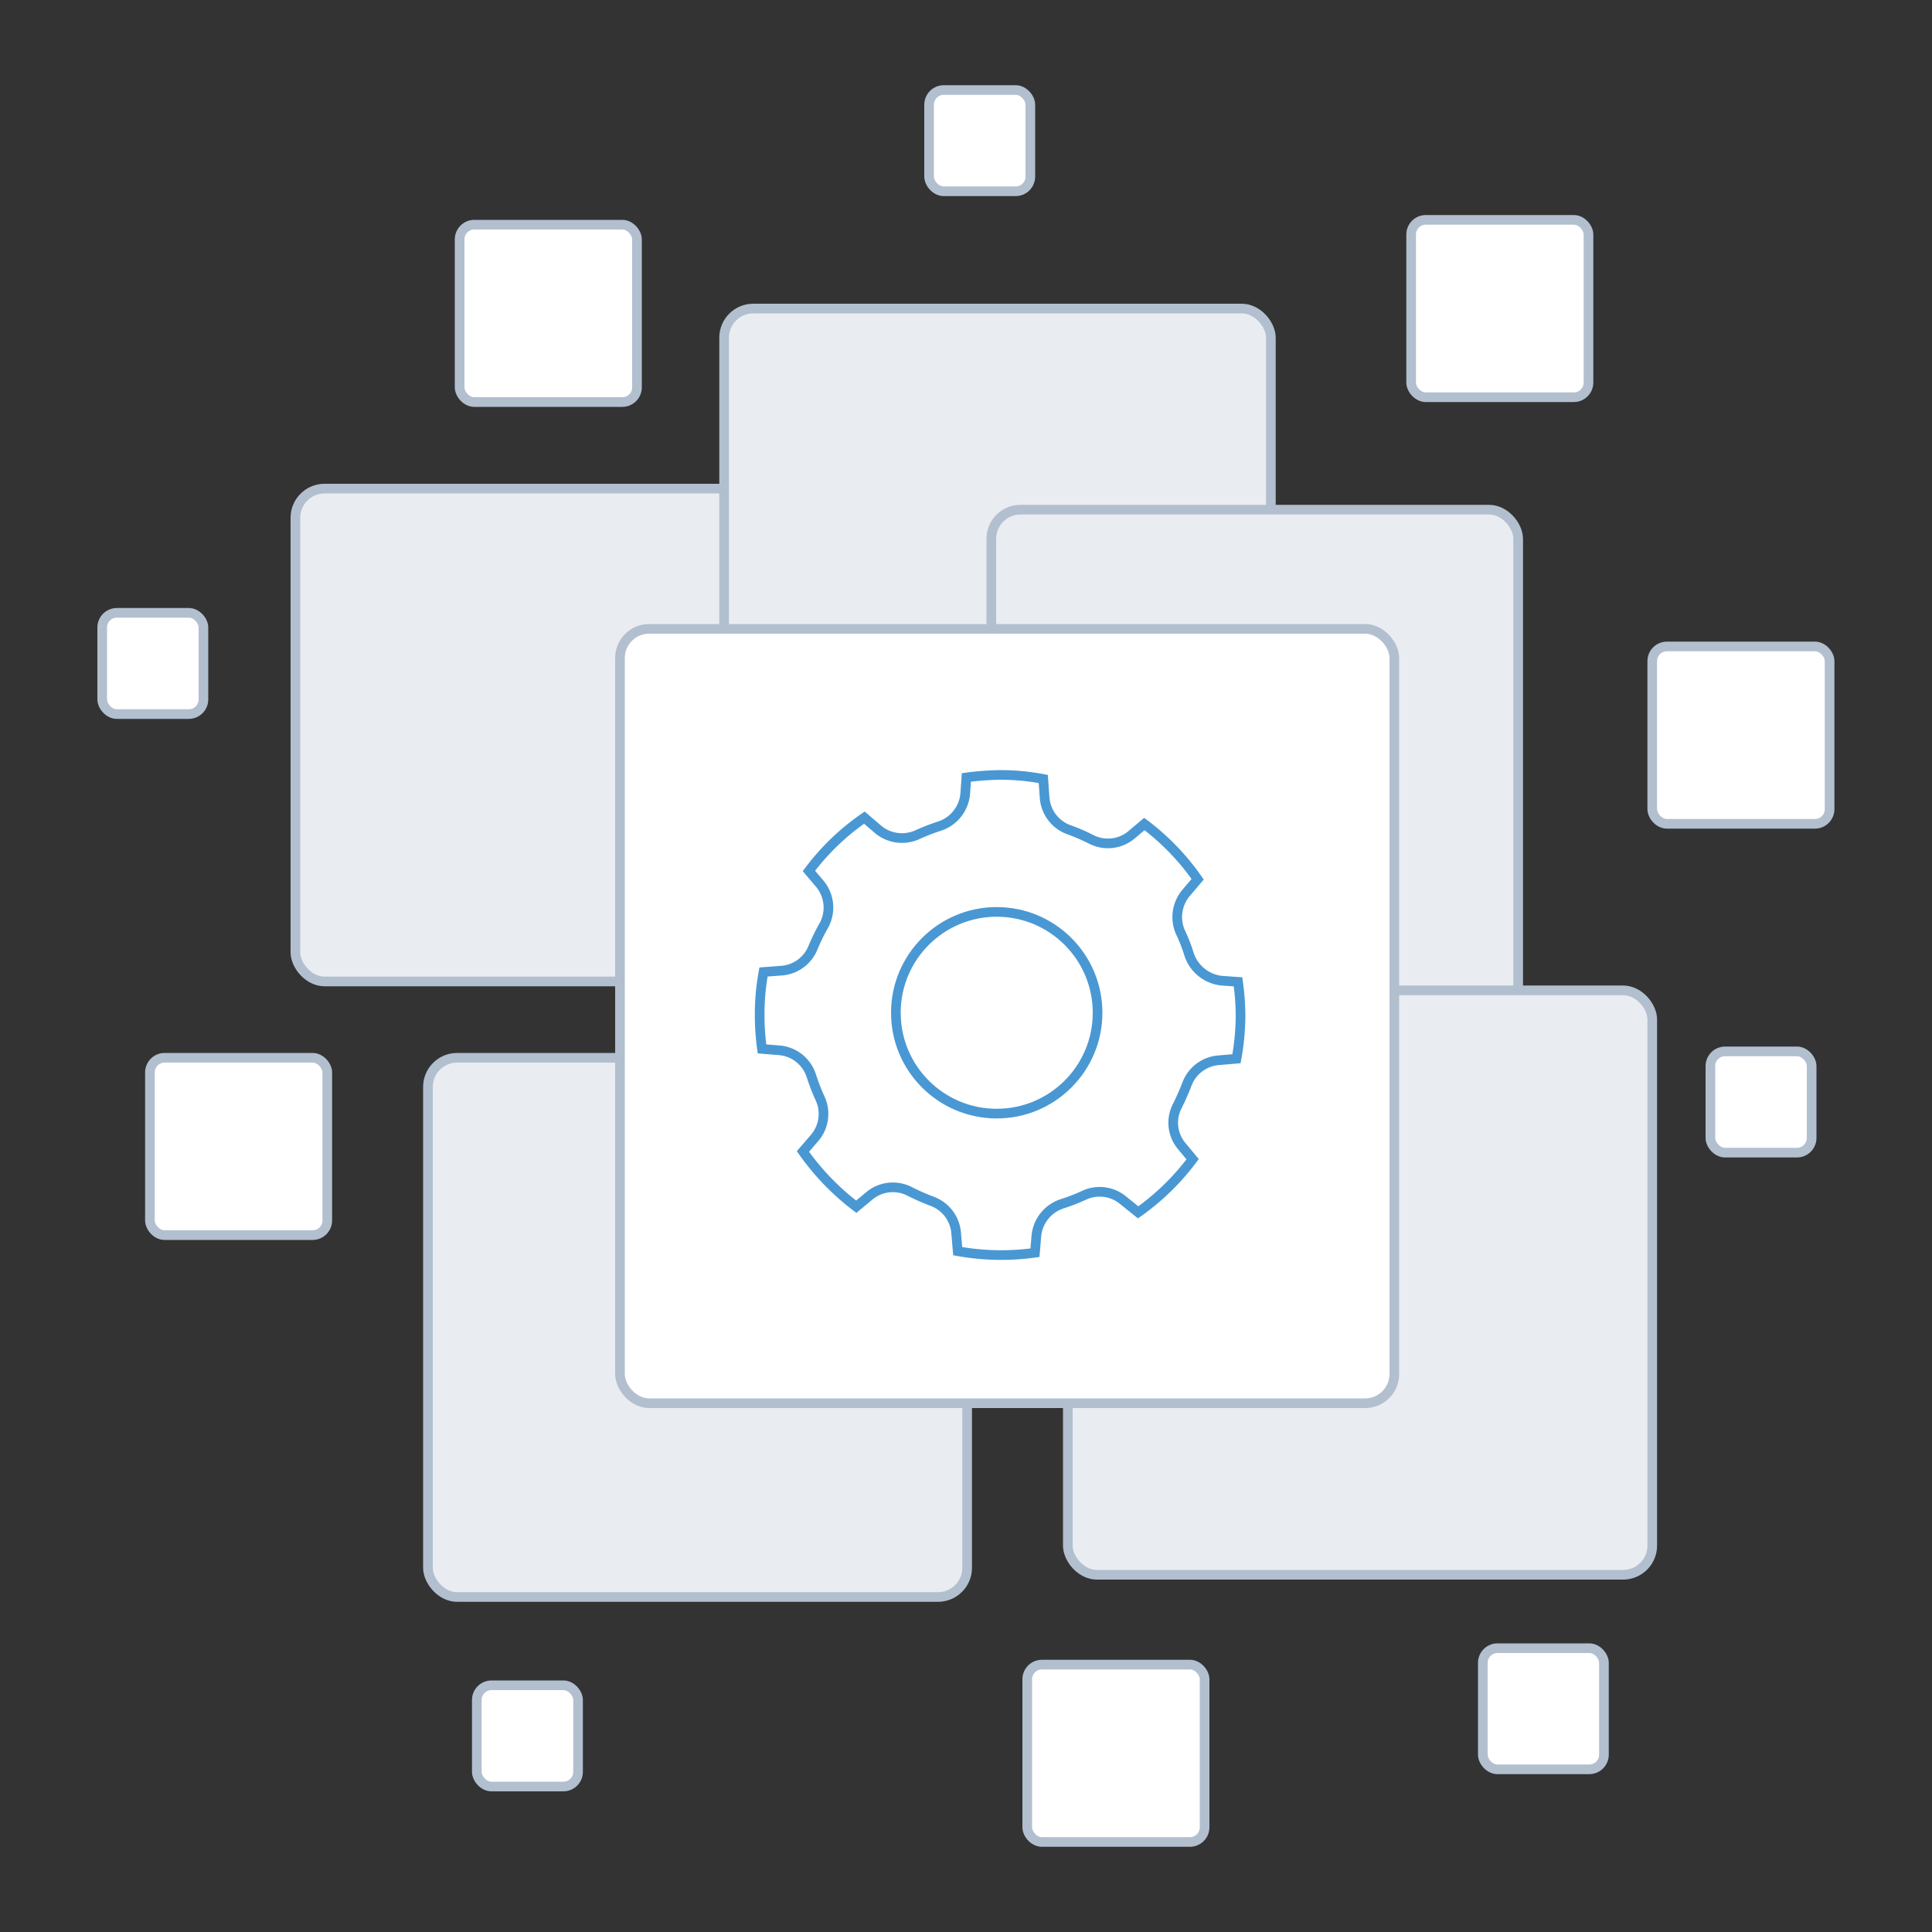 <svg id="Layer_1" data-name="Layer 1" xmlns="http://www.w3.org/2000/svg" viewBox="0 0 100 100"><rect x="0" y="0" width="100" height="100" fill="#333333" stroke="none"/><title>icon-extendwithapi</title><rect x="15.29" y="25.29" width="25.51" height="25.51" rx="1.51" ry="1.51" style="fill:#e9ecf1;stroke:#b2bfcf;stroke-miterlimit:10;stroke-width:0.5px"/><rect x="37.48" y="15.97" width="28.3" height="28.3" rx="1.51" ry="1.51" style="fill:#e9ecf1;stroke:#b2bfcf;stroke-miterlimit:10;stroke-width:0.5px"/><rect x="73.04" y="11.38" width="9.18" height="9.18" rx="0.76" ry="0.76" style="fill:#fff;stroke:#b2bfcf;stroke-miterlimit:10;stroke-width:0.5px"/><rect x="85.52" y="33.46" width="9.18" height="9.18" rx="0.76" ry="0.76" style="fill:#fff;stroke:#b2bfcf;stroke-miterlimit:10;stroke-width:0.5px"/><rect x="23.79" y="11.63" width="9.18" height="9.18" rx="0.76" ry="0.76" style="fill:#fff;stroke:#b2bfcf;stroke-miterlimit:10;stroke-width:0.5px"/><rect x="48.09" y="4.66" width="5.24" height="5.24" rx="0.76" ry="0.76" style="fill:#fff;stroke:#b2bfcf;stroke-miterlimit:10;stroke-width:0.5px"/><rect x="5.29" y="31.72" width="5.24" height="5.24" rx="0.76" ry="0.76" style="fill:#fff;stroke:#b2bfcf;stroke-miterlimit:10;stroke-width:0.5px"/><rect x="88.53" y="54.42" width="5.24" height="5.24" rx="0.76" ry="0.76" style="fill:#fff;stroke:#b2bfcf;stroke-miterlimit:10;stroke-width:0.5px"/><rect x="24.68" y="87.23" width="5.24" height="5.24" rx="0.76" ry="0.76" style="fill:#fff;stroke:#b2bfcf;stroke-miterlimit:10;stroke-width:0.5px"/><rect x="7.76" y="54.75" width="9.18" height="9.18" rx="0.76" ry="0.76" style="fill:#fff;stroke:#b2bfcf;stroke-miterlimit:10;stroke-width:0.5px"/><rect x="53.17" y="86.16" width="9.18" height="9.18" rx="0.76" ry="0.76" style="fill:#fff;stroke:#b2bfcf;stroke-miterlimit:10;stroke-width:0.5px"/><rect x="76.75" y="85.31" width="6.27" height="6.27" rx="0.76" ry="0.76" style="fill:#fff;stroke:#b2bfcf;stroke-miterlimit:10;stroke-width:0.5px"/><rect x="51.31" y="26.38" width="27.27" height="27.27" rx="1.51" ry="1.51" style="fill:#e9ecf1;stroke:#b2bfcf;stroke-miterlimit:10;stroke-width:0.5px"/><rect x="22.15" y="54.75" width="27.91" height="27.91" rx="1.51" ry="1.51" style="fill:#e9ecf1;stroke:#b2bfcf;stroke-miterlimit:10;stroke-width:0.5px"/><rect x="55.27" y="51.26" width="30.25" height="30.25" rx="1.51" ry="1.51" style="fill:#e9ecf1;stroke:#b2bfcf;stroke-miterlimit:10;stroke-width:0.5px"/><rect x="32.09" y="32.55" width="40.08" height="40.08" rx="1.51" ry="1.51" style="fill:#fff;stroke:#b2bfcf;stroke-miterlimit:10;stroke-width:0.5px"/><path d="M63.06,54.88,64,54.8a12.74,12.74,0,0,0,.21-2.22,12.91,12.91,0,0,0-.13-1.76l-.85-.06a2,2,0,0,1-1.68-1.35,8.48,8.48,0,0,0-.46-1.18,1.94,1.94,0,0,1,.29-2l.61-.72a12.49,12.49,0,0,0-2.76-2.86l-.65.55a1.9,1.9,0,0,1-2.11.24,9.89,9.89,0,0,0-1.16-.5,1.91,1.91,0,0,1-1.24-1.64L54,40.32a11.84,11.84,0,0,0-2.22-.21,14.73,14.73,0,0,0-1.76.13l-.06.85a1.94,1.94,0,0,1-1.33,1.67,10.66,10.66,0,0,0-1.18.46,1.93,1.93,0,0,1-2-.29l-.71-.61a12.33,12.33,0,0,0-2.87,2.76l.55.65a1.92,1.92,0,0,1,.25,2.12A11,11,0,0,0,42.1,49a1.91,1.91,0,0,1-1.64,1.24l-.94.07a12,12,0,0,0-.2,2.23,12.76,12.76,0,0,0,.12,1.75l.85.07A1.91,1.91,0,0,1,42,55.7a10.66,10.66,0,0,0,.46,1.18,1.91,1.91,0,0,1-.28,2l-.62.72a12.92,12.92,0,0,0,2.76,2.86l.65-.54a1.9,1.9,0,0,1,2.12-.25,12,12,0,0,0,1.16.51,1.91,1.91,0,0,1,1.24,1.64l.08.94a12.59,12.59,0,0,0,4,.08l.07-.85a1.94,1.94,0,0,1,1.33-1.68,9.94,9.94,0,0,0,1.18-.46,1.9,1.9,0,0,1,2,.29l.76.61A12.49,12.49,0,0,0,61.73,60l-.54-.65a1.88,1.88,0,0,1-.25-2.11c.19-.38.36-.77.51-1.16A1.91,1.91,0,0,1,63.06,54.88Z" style="fill:#fff;stroke:#4998d3;stroke-linecap:round;stroke-miterlimit:10;stroke-width:0.5px"/><circle cx="51.59" cy="52.42" r="5.22" style="fill:#fff;stroke:#4998d3;stroke-linecap:round;stroke-miterlimit:10;stroke-width:0.5px"/></svg>